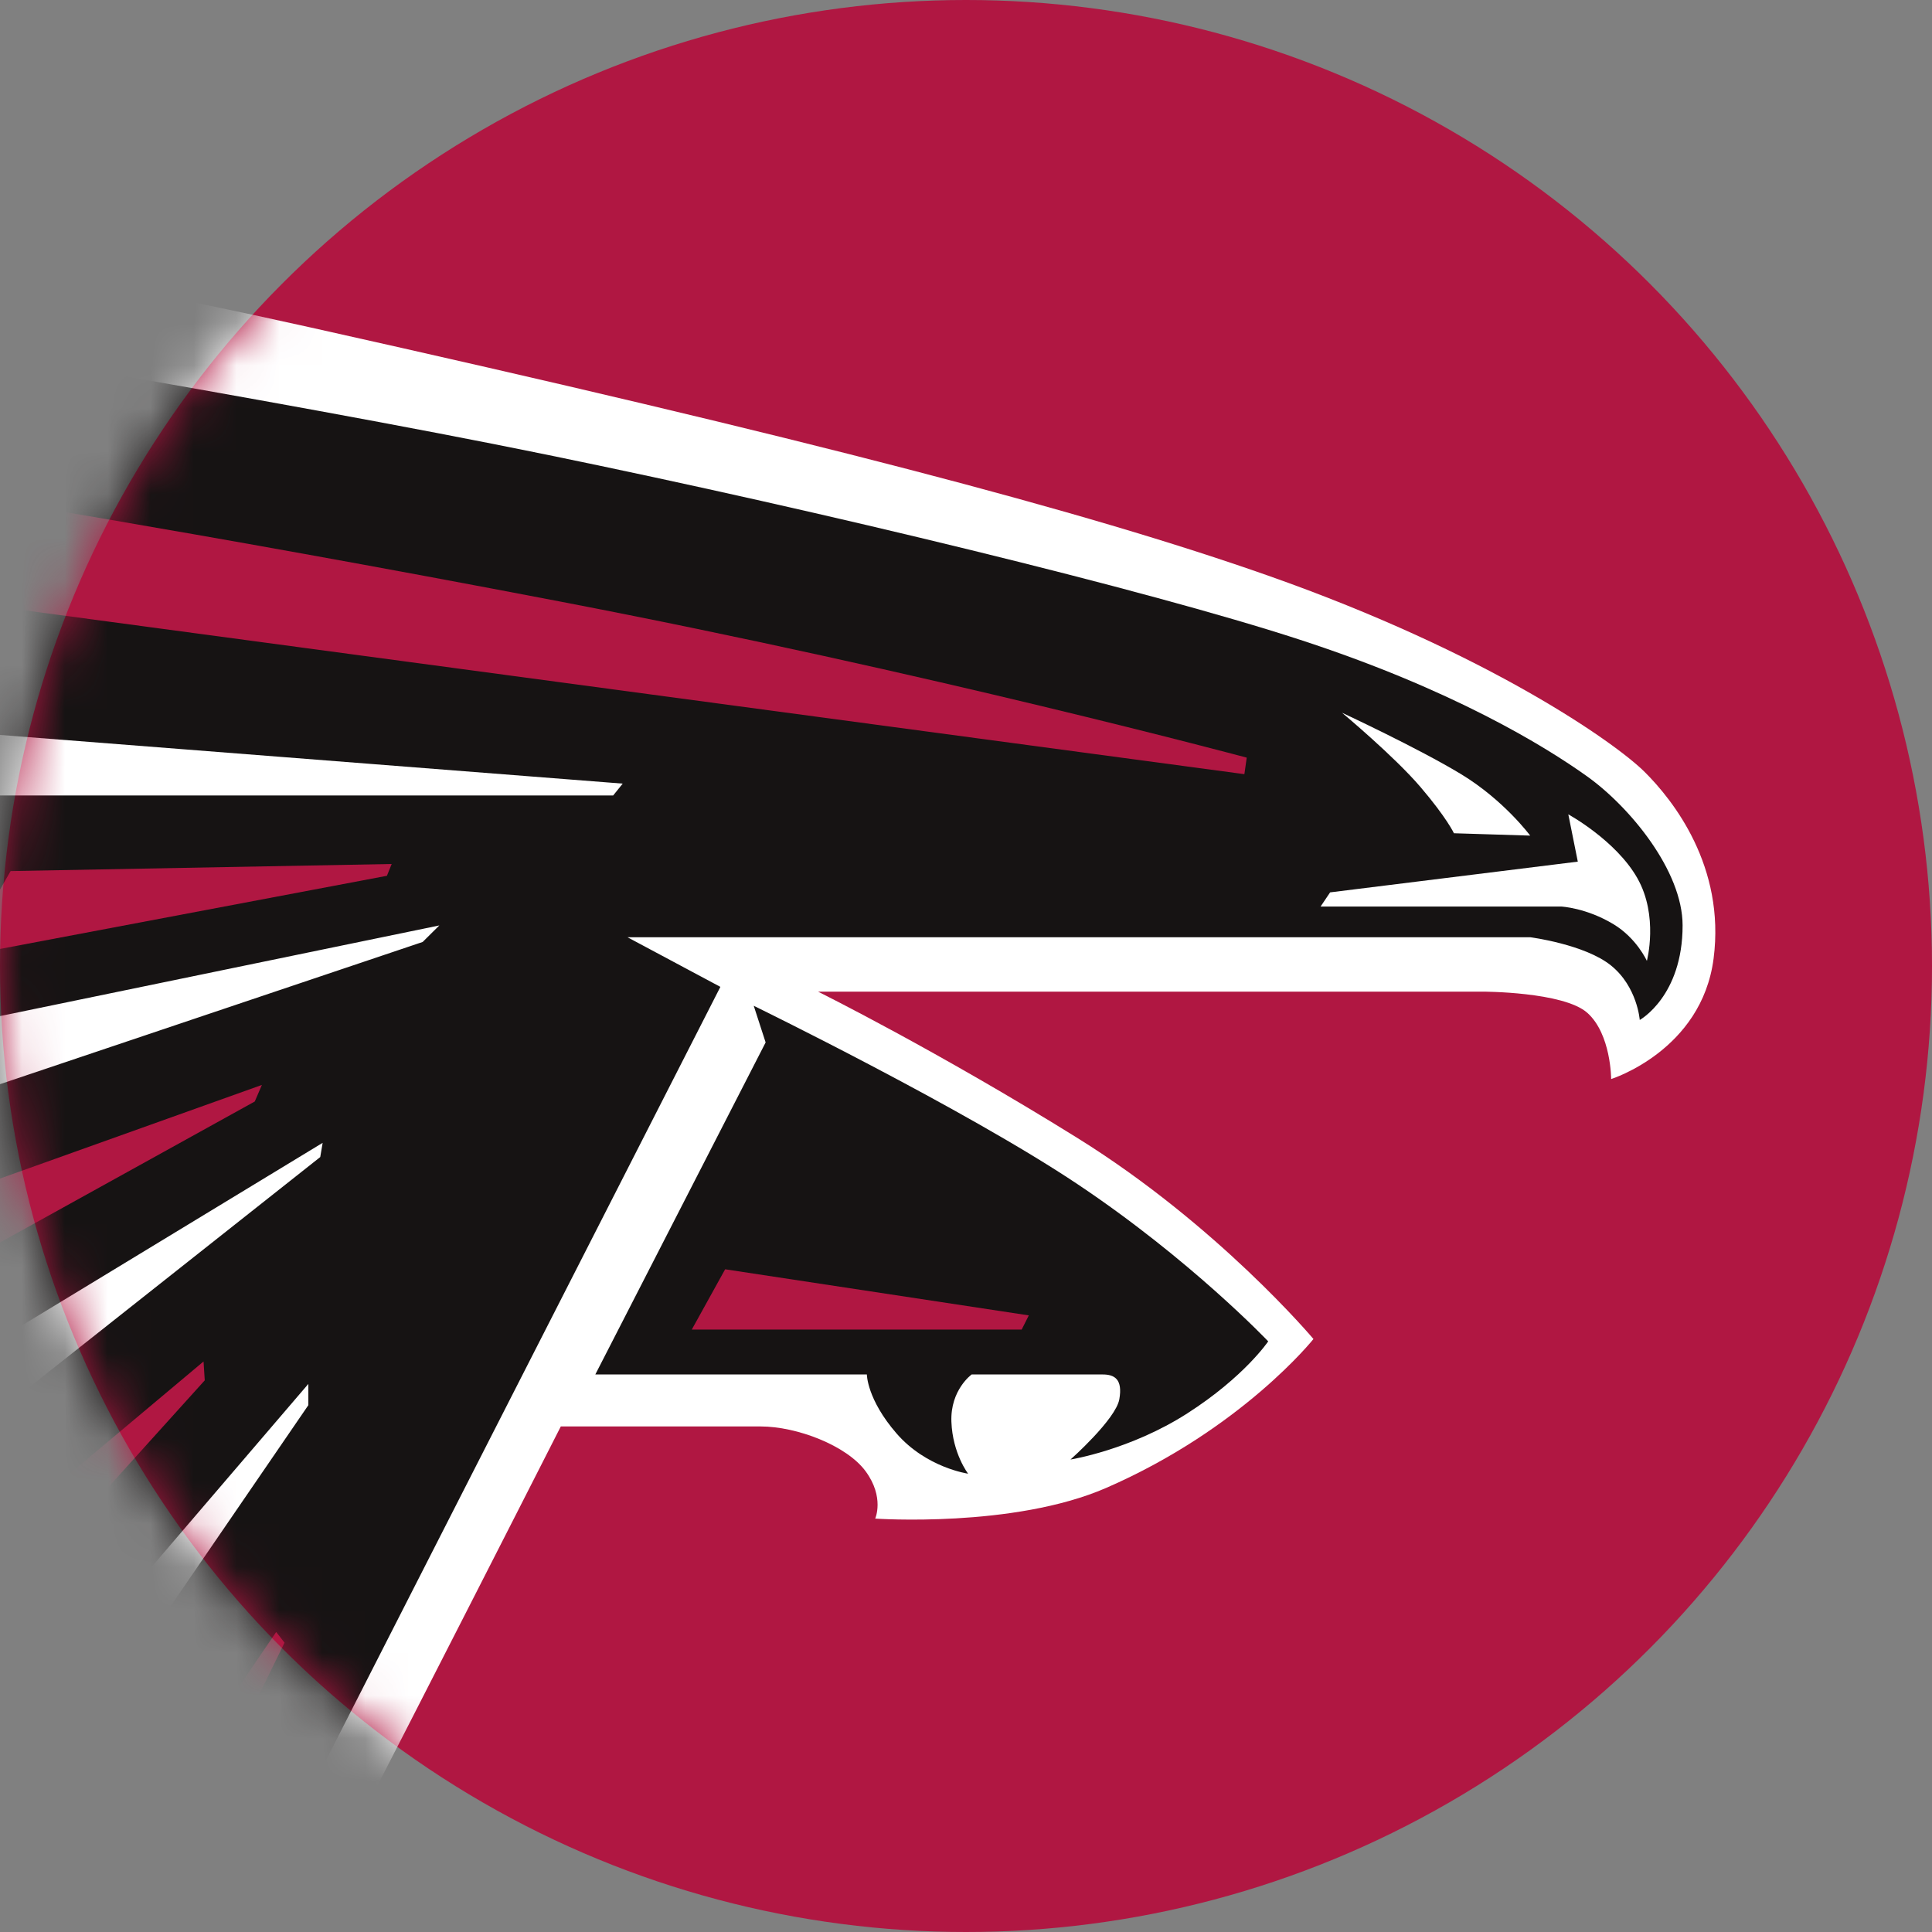 <?xml version="1.0" encoding="UTF-8" standalone="no"?>
<svg width="45px" height="45px" viewBox="0 0 45 45" version="1.1" xmlns="http://www.w3.org/2000/svg" xmlns:xlink="http://www.w3.org/1999/xlink">
    <rect x="0" y="0" width="45" height="45" fill="#808080" stroke="none"/>
    <!-- Generator: Sketch 42 (36781) - http://www.bohemiancoding.com/sketch -->
    <title>Atlanta Falcons</title>
    <desc>Created with Sketch.</desc>
    <defs>
        <circle id="path-1" cx="22.5" cy="22.5" r="22.5"></circle>
        <polygon id="path-3" points="2.81818182e-05 58.164 61.912 58.164 61.912 0.145 0 0.145 0 58.164 61.912 58.164 61.912 0.145 2.81818182e-05 0.145 2.81818182e-05 58.164"></polygon>
    </defs>
    <g id="Page-1" stroke="none" stroke-width="1" fill="none" fill-rule="evenodd">
        <g id="Atlanta-Falcons">
            <g>
                <mask id="mask-2" fill="white">
                    <use xlink:href="#path-1"></use>
                </mask>
                <use id="Mask" fill="#B01742" xlink:href="#path-1"></use>
                <g id="Page-1" mask="url(#mask-2)">
                    <g transform="translate(-21, 3)">
                        <g id="Group-3" stroke-width="1" fill="none" transform="translate(0, 0.135)">
                            <mask id="mask-4" fill="white">
                                <use xlink:href="#path-3"></use>
                            </mask>
                            <g id="Clip-2"></g>
                            <path d="M57.473,23.375 C57.473,23.375 61.135,22.824 61.8,19.411 C62.466,15.998 60.125,13.271 55.92,11.375 C49.817,8.622 42.495,5.98 27.072,2.567 C18.745,0.724 16.421,0.145 16.421,0.145 L2.81818182e-05,17.54 L14.091,17.099 C14.091,17.099 9.431,24.145 10.208,35.705 C10.984,47.265 15.942,53.04 19.86,55.631 C22.524,57.393 26.185,58.164 26.185,58.164 C26.185,58.164 24.299,55.521 24.853,52.219 C25.408,48.916 26.74,47.154 27.738,45.393 C28.737,43.632 35.172,31.081 35.172,31.081 C35.172,31.081 37.502,31.081 38.5,31.191 C39.499,31.301 40.164,31.741 40.164,32.292 C40.164,32.842 39.499,33.613 39.499,33.613 C39.499,33.613 42.827,33.833 47.154,32.182 C51.481,30.531 52.924,27.778 52.924,27.778 C52.924,27.778 51.038,25.466 48.819,23.705 C46.6,21.943 44.824,20.843 44.824,20.843 L54.588,20.843 C54.588,20.843 56.474,20.843 57.14,21.393 C57.806,21.943 57.473,23.375 57.473,23.375" id="Fill-1" fill="#DCE0E5" mask="url(#mask-4)"></path>
                        </g>
                        <path d="M58.527,22.133 C58.527,22.133 60.635,21.473 60.913,19.326 C61.19,17.179 59.97,15.638 59.304,14.977 C58.638,14.316 55.698,12.224 50.538,10.408 C46.289,8.912 39.832,7.215 28.237,4.628 C20.711,2.949 17.53,2.702 17.53,2.702 L5.436,15.638 L17.919,15.582 C17.919,15.582 12.758,21.864 12.316,34.298 C11.65,53.014 24.409,56.977 24.409,56.977 C24.409,56.977 23.189,54.775 23.522,52.243 C23.855,49.711 24.964,47.729 26.185,45.527 C27.405,43.325 34.062,30.225 34.062,30.225 L38.722,30.225 C39.554,30.225 40.719,30.665 41.163,31.27 C41.607,31.876 41.385,32.371 41.385,32.371 C41.385,32.371 44.605,32.596 46.766,31.656 C49.928,30.28 51.593,28.188 51.593,28.188 C51.593,28.188 49.374,25.546 46.1,23.509 C42.827,21.473 40.053,20.097 40.053,20.097 L55.532,20.097 C55.532,20.097 57.417,20.097 57.972,20.591 C58.527,21.087 58.527,22.133 58.527,22.133" id="Fill-4" fill="#FFFFFF"></path>
                        <path d="M59.193,20.757 C59.193,20.757 60.191,20.207 60.191,18.555 C60.191,17.289 58.971,15.803 57.972,15.087 C56.974,14.372 54.81,13.05 51.26,11.895 C47.71,10.738 40.22,8.922 33.785,7.601 C27.349,6.28 16.864,4.573 16.864,4.573 L17.808,5.95 L10.873,13.326 L35.504,15.252 L35.282,15.528 L18.806,15.528 L20.027,16.739 L17.364,21.417 L31.233,18.555 L30.845,18.94 L14.646,24.39 L16.033,25.271 C16.033,25.271 15.533,26.206 15.2,28.188 C14.867,30.17 14.646,32.041 14.646,32.041 L28.515,23.619 L28.459,23.95 L13.148,36.06 L14.59,36.445 C14.59,36.445 14.646,39.032 14.923,40.573 C15.2,42.114 15.644,43.876 15.644,43.876 L28.182,29.234 L28.182,29.729 L15.81,47.784 L17.031,47.784 C17.031,47.784 17.697,49.711 19.25,51.692 C20.804,53.674 23.078,55.27 23.078,55.27 C23.078,55.27 22.235,53.542 22.579,50.647 C22.801,48.775 24.687,45.692 25.574,43.931 C26.462,42.17 37.779,19.986 37.779,19.986 L35.615,18.83 L56.641,18.83 C56.641,18.83 57.917,18.995 58.527,19.491 C59.137,19.986 59.193,20.757 59.193,20.757" id="Fill-6" fill="#161313"></path>
                        <path d="M59.359,19.381 C59.359,19.381 59.637,18.335 59.137,17.454 C58.638,16.573 57.529,15.968 57.529,15.968 L57.75,17.069 L51.981,17.785 L51.759,18.115 L57.362,18.115 C57.362,18.115 57.945,18.142 58.583,18.528 C59.123,18.854 59.359,19.381 59.359,19.381" id="Fill-8" fill="#FFFFFF"></path>
                        <path d="M56.641,16.463 C56.641,16.463 56.031,15.638 55.032,15.032 C54.034,14.427 52.258,13.601 52.258,13.601 C52.258,13.601 53.479,14.619 54.089,15.335 C54.699,16.05 54.865,16.408 54.865,16.408 L56.641,16.463 Z" id="Fill-10" fill="#FFFFFF"></path>
                        <path d="M50.039,14.647 C50.039,14.647 42.641,12.661 34.062,11.014 C25.463,9.362 19.139,8.372 19.139,8.372 L17.197,10.628 L49.984,15.032 L50.039,14.647 Z" id="Fill-12" fill="#B01742"></path>
                        <polygon id="Fill-14" fill="#B01742" points="30.123 17.124 21.247 17.289 20.11 19.271 30.012 17.399"></polygon>
                        <polygon id="Fill-16" fill="#B01742" points="27.1 22.27 17.475 25.711 16.837 28.243 26.934 22.656"></polygon>
                        <path d="M25.741,28.711 L16.393,36.555 C16.393,36.555 16.421,37.573 16.504,38.068 C16.587,38.564 16.726,39.17 16.726,39.17 L25.769,29.151 L25.741,28.711 Z" id="Fill-18" fill="#B01742"></path>
                        <path d="M27.433,35.013 C27.433,35.013 24.742,38.949 22.912,41.73 C21.081,44.509 19.278,47.179 19.278,47.179 C19.278,47.179 19.694,48.004 19.971,48.445 C20.249,48.885 20.692,49.436 20.692,49.436 L27.627,35.261 L27.433,35.013 Z" id="Fill-20" fill="#B01742"></path>
                        <path d="M38.556,20.427 C38.556,20.427 43.465,22.821 46.1,24.583 C48.736,26.344 50.539,28.243 50.539,28.243 C50.539,28.243 49.984,29.069 48.652,29.922 C47.321,30.775 45.934,30.995 45.934,30.995 C45.934,30.995 46.988,30.06 47.071,29.592 C47.154,29.124 46.96,29.014 46.683,29.014 L43.632,29.014 C43.632,29.014 43.132,29.372 43.16,30.115 C43.188,30.858 43.549,31.325 43.549,31.325 C43.549,31.325 42.578,31.188 41.884,30.39 C41.191,29.592 41.191,29.014 41.191,29.014 L34.866,29.014 L38.833,21.28 L38.556,20.427 Z" id="Fill-22" fill="#161313"></path>
                        <polygon id="Fill-24" fill="#B01742" points="37.89 26.564 44.963 27.638 44.797 27.968 37.113 27.968"></polygon>
                    </g>
                </g>
            </g>
        </g>
    </g>
</svg>